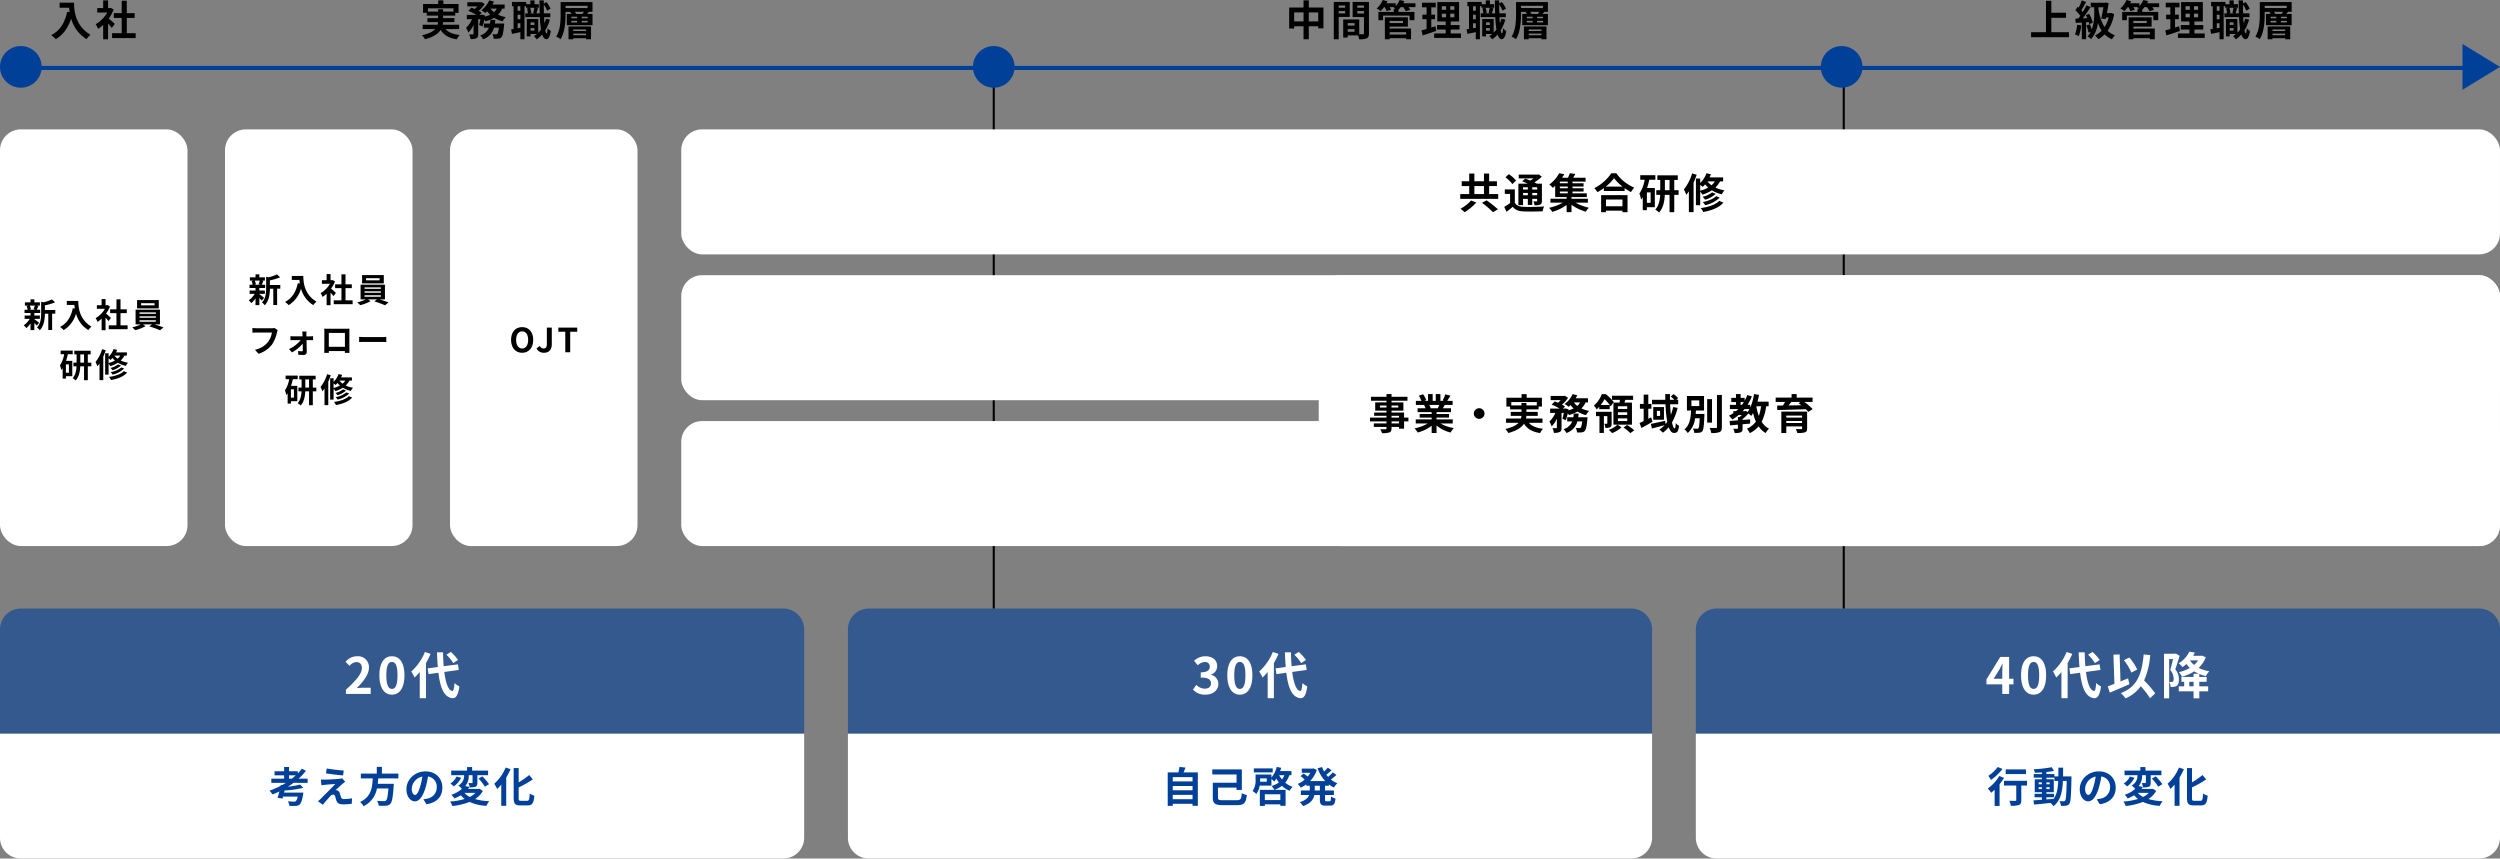 <svg xmlns="http://www.w3.org/2000/svg" width="1200" height="412.1" viewBox="0 0 1200 412.1">
  <rect x="0" y="0" width="1200" height="412.1" fill="#808080" stroke="none"/>
  <g id="グループ_838" data-name="グループ 838" transform="translate(-83 -2017.9)">
    <path id="長方形_632" data-name="長方形 632" d="M0,0H386a0,0,0,0,1,0,0V50a10,10,0,0,1-10,10H10A10,10,0,0,1,0,50V0A0,0,0,0,1,0,0Z" transform="translate(83 2370)" fill="#fff"/>
    <path id="長方形_633" data-name="長方形 633" d="M0,0H386a0,0,0,0,1,0,0V50a10,10,0,0,1-10,10H10A10,10,0,0,1,0,50V0A0,0,0,0,1,0,0Z" transform="translate(490 2370)" fill="#fff"/>
    <path id="パス_160" data-name="パス 160" d="M0,0H386V50a10,10,0,0,1-10,10H10A10,10,0,0,1,0,50Z" transform="translate(897 2370)" fill="#fff"/>
    <path id="パス_158" data-name="パス 158" d="M3432,2050v260" transform="translate(-2872)" fill="none" stroke="#000" stroke-width="1"/>
    <path id="パス_159" data-name="パス 159" d="M3432,2050v260" transform="translate(-2464)" fill="none" stroke="#000" stroke-width="1"/>
    <path id="長方形_619" data-name="長方形 619" d="M10,0H376a10,10,0,0,1,10,10V60a0,0,0,0,1,0,0H0a0,0,0,0,1,0,0V10A10,10,0,0,1,10,0Z" transform="translate(83 2310)" fill="#014099" opacity="0.6"/>
    <rect id="長方形_620" data-name="長方形 620" width="873" height="60" rx="10" transform="translate(410 2220)" fill="#fff"/>
    <rect id="長方形_621" data-name="長方形 621" width="873" height="60" rx="10" transform="translate(410 2150)" fill="#fff"/>
    <rect id="長方形_622" data-name="長方形 622" width="567" height="130" rx="10" transform="translate(716 2150)" fill="#fff"/>
    <rect id="長方形_623" data-name="長方形 623" width="873" height="59.999" rx="10" transform="translate(410 2080)" fill="#fff"/>
    <path id="長方形_624" data-name="長方形 624" d="M10,0H376a10,10,0,0,1,10,10V60a0,0,0,0,1,0,0H0a0,0,0,0,1,0,0V10A10,10,0,0,1,10,0Z" transform="translate(490 2310)" fill="#014099" opacity="0.6"/>
    <path id="長方形_625" data-name="長方形 625" d="M10,0H376a10,10,0,0,1,10,10V60a0,0,0,0,1,0,0H0a0,0,0,0,1,0,0V10A10,10,0,0,1,10,0Z" transform="translate(897 2310)" fill="#014099" opacity="0.6"/>
    <rect id="長方形_626" data-name="長方形 626" width="90" height="200" rx="10" transform="translate(299 2080)" fill="#fff"/>
    <rect id="長方形_627" data-name="長方形 627" width="90" height="200" rx="10" transform="translate(191 2080)" fill="#fff"/>
    <rect id="長方形_628" data-name="長方形 628" width="90" height="200" rx="10" transform="translate(83 2080)" fill="#fff"/>
    <g id="グループ_914" data-name="グループ 914">
      <path id="パス_189" data-name="パス 189" d="M-57.9-3.88A17.944,17.944,0,0,1-62.96.1,16.594,16.594,0,0,1-61,1.76,25,25,0,0,0-55.38-2.9Zm5.28,1.12a47.433,47.433,0,0,1,5.26,4.52L-45,.36a58.712,58.712,0,0,0-5.44-4.3ZM-56.3-10.8h4.6v3.84h-4.6Zm7.08,3.84V-10.8h3.74v-2.3h-3.74v-3.7H-51.7v3.7h-4.6v-3.7h-2.48v3.7h-3.6v2.3h3.6v3.84h-4.3v2.32h18.22V-6.96Zm18.58-3.26v1.08h-2.3v-1.08Zm4.48,1.08h-2.36v-1.08h2.36Zm-2.36,2.78V-7.48h2.36v1.12Zm-4.42,0V-7.48h2.3v1.12Zm0,1.72h2.3v2.92h2.12V-4.64h2.36v.92c0,.2-.06.28-.3.3-.2,0-.9,0-1.52-.02a6.5,6.5,0,0,1,.58,1.86,6.019,6.019,0,0,0,2.7-.34c.64-.32.82-.82.82-1.78v-8.24H-26.3c-.34-.2-.76-.4-1.2-.62a22.764,22.764,0,0,0,3.56-2.7l-1.42-1.14-.46.12H-35v1.8h7.12a18.479,18.479,0,0,1-1.6,1.06c-.82-.36-1.66-.68-2.36-.94l-1.54,1.28c.82.32,1.78.72,2.68,1.14h-4.48v10.3h2.24Zm-3.34-8.8a17.13,17.13,0,0,0-3.48-3.08L-41.4-15a16.235,16.235,0,0,1,3.34,3.26Zm-.6,4.26H-41.7V-7h2.54v4.36a27.529,27.529,0,0,1-2.8,1.82l1.1,2.38c1.12-.84,2.06-1.62,2.98-2.4C-36.68.7-35.1,1.28-32.7,1.38c2.44.1,6.68.06,9.14-.06A9.828,9.828,0,0,1-22.82-1c-2.74.22-7.48.28-9.86.18-2.04-.08-3.42-.64-4.2-1.98Zm21.62,1.02h3.78v.86h-3.78Zm3.78-3.96h-3.78v-.82h3.78Zm0,2.4h-3.78v-.84h3.78Zm9.66,6.9v-1.9H-9.68V-5.5h7.34V-7.3H-9.2v-.86h5.32V-9.72H-9.2v-.84h5.3v-1.56H-9.2v-.82h6.28v-1.84H-8.9c.36-.56.74-1.2,1.08-1.84l-2.68-.32a18.219,18.219,0,0,1-.88,2.16h-2.84a20.3,20.3,0,0,0,1.08-1.72l-2.46-.46a16.068,16.068,0,0,1-4.74,5.44,7.477,7.477,0,0,1,1.68,1.6c.4-.32.78-.64,1.14-.98v5.4h5.5v.78h-7.76v1.9h5.96A24.215,24.215,0,0,1-20.44-.36,12.874,12.874,0,0,1-18.92,1.6a22.4,22.4,0,0,0,6.9-3.3V1.72h2.34v-3.5A22.139,22.139,0,0,0-2.82,1.5,9.54,9.54,0,0,1-1.34-.4a23.573,23.573,0,0,1-6.4-2.42Zm16.6-1.52v3.26H6.88V-4.34ZM4.54,1.76H6.88V1.02h7.9v.74h2.44v-8.2H4.54ZM6.76-10.52a20.435,20.435,0,0,0,3.98-4.06,21.909,21.909,0,0,0,4.1,4.06Zm2.64-6.4A21.173,21.173,0,0,1,1.26-9.8a9.712,9.712,0,0,1,1.5,1.94,27.866,27.866,0,0,0,3.1-1.96v1.4h9.96V-9.8a23.99,23.99,0,0,0,3.06,1.9,11.625,11.625,0,0,1,1.54-2.14,20.092,20.092,0,0,1-8.56-6.88ZM28.3-2.76H26.5v-5h1.8Zm2.28-11.08V-16H23.32v2.16h2.12A16.783,16.783,0,0,1,22.9-7.16a13.3,13.3,0,0,1,.82,2.84c.28-.34.54-.7.8-1.08V.8H26.5V-.66h3.82v-9.2H26.58a33.353,33.353,0,0,0,1.08-3.98ZM35.14-8.8v-4.94h2.24V-8.8Zm6.6,0h-2.1v-4.94h1.7v-2.2h-9.8v2.2h1.38V-8.8h-1.9v2.24h1.86c-.12,2.44-.62,5.22-2.34,7.08a9.537,9.537,0,0,1,1.8,1.38C34.4-.28,34.98-3.62,35.1-6.56h2.28V1.76h2.26V-6.56h2.1Zm6.48-8.08a22.649,22.649,0,0,1-3.96,7.72A18.7,18.7,0,0,1,45.4-6.6a15.989,15.989,0,0,0,1.26-1.68v10h2.26V-12.44c.56-1.24,1.06-2.54,1.48-3.78Zm3.88,5.52a11.427,11.427,0,0,1,1.18.96,11.021,11.021,0,0,0,1.16-1.2,13.257,13.257,0,0,0,1.48,1.54A15.2,15.2,0,0,1,52.1-8.58Zm7.02-1.66a7.792,7.792,0,0,1-1.6,1.84,9.4,9.4,0,0,1-1.92-1.84Zm3.98,0v-1.92H56.6a14.076,14.076,0,0,0,.64-1.5l-2.14-.5a12.158,12.158,0,0,1-3,4.66V-14.4H50.04V-1.6H52.1V-8.12a8.733,8.733,0,0,1,1.04,1.44A17.245,17.245,0,0,0,57.7-8.74a15.1,15.1,0,0,0,4.76,1.9,9.586,9.586,0,0,1,1.28-1.9,15.513,15.513,0,0,1-4.36-1.34,10.844,10.844,0,0,0,2.22-2.94ZM59.76-5.94c-1.32,1.32-3.92,2.32-6.42,2.84A7.261,7.261,0,0,1,54.5-1.62a14.568,14.568,0,0,0,6.96-3.62ZM57.8-7.76A12,12,0,0,1,53.2-5.6a6.177,6.177,0,0,1,1.26,1.36,12.938,12.938,0,0,0,5.08-2.8Zm3.4,4.08C59.48-1.8,56.02-.72,52.34-.22a8.29,8.29,0,0,1,1.2,1.88c4.08-.74,7.62-2.08,9.7-4.52Z" transform="translate(847 2118)"/>
      <path id="パス_190" data-name="パス 190" d="M-28.3-10.416a11.96,11.96,0,0,1-.592,1.76l1.056.224h-3.136l.8-.224a6.309,6.309,0,0,0-.544-1.76Zm-.208,6.384h2.64v-1.6h-2.64V-6.864h2.784V-8.432h-1.616c.224-.48.48-1.12.768-1.808l-.928-.176h1.648v-1.552h-2.656v-1.456h-1.84v1.456H-33.04v1.552h1.792l-.976.224a7.412,7.412,0,0,1,.48,1.76h-1.472v1.568h2.864v1.232h-2.816v1.6h2.432a10.5,10.5,0,0,1-2.88,3.088A7.032,7.032,0,0,1-32.384.4a11.3,11.3,0,0,0,2.032-2.256V1.36h1.84V-2.048A14.974,14.974,0,0,1-27.344-.8l1.1-1.36c-.368-.288-1.7-1.344-2.272-1.744Zm10.048-4.256h-4.992v-2.24A25.928,25.928,0,0,0-18.544-12l-1.52-1.392a18.832,18.832,0,0,1-4.08,1.408l-1.1-.3v5.536c0,2.208-.192,4.928-2.032,6.88a4.385,4.385,0,0,1,1.36,1.3c2.112-2.192,2.448-5.568,2.464-7.952h1.632V1.3h1.84V-6.528h1.52Zm5.52-4.368v1.936H-9.3c.048.544.112,1.12.224,1.728l-.976-.176c-.88,4.208-2.784,7.3-6.112,8.976A15.2,15.2,0,0,1-14.416,1.36a13.845,13.845,0,0,0,5.9-7.9A13.519,13.519,0,0,0-2.624,1.344,10.244,10.244,0,0,1-1.088-.32c-5.888-3.472-6.32-9.312-6.32-12.336ZM8.24-4.512C7.9-4.832,6.672-5.936,5.9-6.56A15.53,15.53,0,0,0,7.792-9.984L6.72-10.672l-.336.08h-.72v-2.944H3.776v2.944H1.5v1.728H5.36A11.951,11.951,0,0,1,.9-4.4a7.626,7.626,0,0,1,.9,1.808A13.24,13.24,0,0,0,3.776-4.128v5.52H5.664V-4.64c.544.592,1.088,1.232,1.424,1.68ZM12.848-.928V-6.784h3.024v-1.84H12.848v-4.784H10.9v4.784H7.856v1.84H10.9V-.928H7.2V.928h9.056V-.928Zm16.336-9.6H22.72v-1.04h6.464Zm2.032-2.528H20.8v4H31.216Zm-9.248,9.68h7.84v.7h-7.84Zm0-1.888h7.84v.672h-7.84Zm0-1.9h7.84v.688h-7.84Zm9.808,5.776V-8.464H20.08v7.072h2.512A19.532,19.532,0,0,1,18.464.032a16.736,16.736,0,0,1,1.44,1.36,21.319,21.319,0,0,0,4.96-1.92l-1.232-.864H28l-1.344.96a42.587,42.587,0,0,1,5.136,1.856L33.472.08c-1.1-.448-2.784-1.024-4.288-1.472Zm-43.7,23.184h-1.44v-4h1.44Zm1.824-8.864V11.2H-15.9v1.728h1.7a13.426,13.426,0,0,1-2.032,5.344,10.642,10.642,0,0,1,.656,2.272c.224-.272.432-.56.64-.864v4.96h1.584V23.472H-10.3v-7.36H-13.3a26.682,26.682,0,0,0,.864-3.184Zm3.648,4.032V13.008h1.792V16.96Zm5.28,0h-1.68V13.008h1.36v-1.76h-7.84v1.76h1.1V16.96h-1.52v1.792h1.488c-.1,1.952-.5,4.176-1.872,5.664a7.63,7.63,0,0,1,1.44,1.1C-7.04,23.776-6.576,21.1-6.48,18.752h1.824v6.656h1.808V18.752h1.68ZM4.016,10.5A18.12,18.12,0,0,1,.848,16.672,14.959,14.959,0,0,1,1.76,18.72a12.791,12.791,0,0,0,1.008-1.344v8H4.576V14.048c.448-.992.848-2.032,1.184-3.024Zm3.1,4.416a9.142,9.142,0,0,1,.944.768,8.816,8.816,0,0,0,.928-.96,10.605,10.605,0,0,0,1.184,1.232A12.156,12.156,0,0,1,7.12,17.136Zm5.616-1.328a6.234,6.234,0,0,1-1.28,1.472A7.524,7.524,0,0,1,9.92,13.584Zm3.184,0V12.048h-5.2a11.261,11.261,0,0,0,.512-1.2l-1.712-.4a9.727,9.727,0,0,1-2.4,3.728v-1.7H5.472V22.72H7.12V17.5a6.986,6.986,0,0,1,.832,1.152A13.8,13.8,0,0,0,11.6,17.008a12.078,12.078,0,0,0,3.808,1.52,7.669,7.669,0,0,1,1.024-1.52,12.411,12.411,0,0,1-3.488-1.072,8.675,8.675,0,0,0,1.776-2.352Zm-2.672,5.664A10.983,10.983,0,0,1,8.112,21.52,5.809,5.809,0,0,1,9.04,22.7a11.655,11.655,0,0,0,5.568-2.9ZM11.68,17.792A9.6,9.6,0,0,1,8,19.52a4.942,4.942,0,0,1,1.008,1.088,10.351,10.351,0,0,0,4.064-2.24Zm2.72,3.264c-1.376,1.5-4.144,2.368-7.088,2.768a6.632,6.632,0,0,1,.96,1.5c3.264-.592,6.1-1.664,7.76-3.616Z" transform="translate(128 2175)"/>
      <path id="パス_192" data-name="パス 192" d="M-10.368.224c3.136,0,5.3-2.352,5.3-6.192s-2.16-6.1-5.3-6.1-5.3,2.24-5.3,6.1C-15.664-2.128-13.5.224-10.368.224Zm0-2.048c-1.76,0-2.88-1.616-2.88-4.144,0-2.544,1.12-4.064,2.88-4.064s2.88,1.52,2.88,4.064C-7.488-3.44-8.608-1.824-10.368-1.824ZM.192.224C2.736.224,3.856-1.6,3.856-3.824v-8.032H1.488v7.84C1.488-2.384.944-1.824-.1-1.824a2,2,0,0,1-1.76-1.232l-1.616,1.2A3.869,3.869,0,0,0,.192.224ZM10.336,0H12.7V-9.872h3.36v-1.984H7.008v1.984h3.328Z" transform="translate(344 2187)"/>
      <path id="パス_191" data-name="パス 191" d="M-28.3-10.416a11.96,11.96,0,0,1-.592,1.76l1.056.224h-3.136l.8-.224a6.309,6.309,0,0,0-.544-1.76Zm-.208,6.384h2.64v-1.6h-2.64V-6.864h2.784V-8.432h-1.616c.224-.48.48-1.12.768-1.808l-.928-.176h1.648v-1.552h-2.656v-1.456h-1.84v1.456H-33.04v1.552h1.792l-.976.224a7.412,7.412,0,0,1,.48,1.76h-1.472v1.568h2.864v1.232h-2.816v1.6h2.432a10.5,10.5,0,0,1-2.88,3.088A7.032,7.032,0,0,1-32.384.4a11.3,11.3,0,0,0,2.032-2.256V1.36h1.84V-2.048A14.974,14.974,0,0,1-27.344-.8l1.1-1.36c-.368-.288-1.7-1.344-2.272-1.744Zm10.048-4.256h-4.992v-2.24A25.928,25.928,0,0,0-18.544-12l-1.52-1.392a18.832,18.832,0,0,1-4.08,1.408l-1.1-.3v5.536c0,2.208-.192,4.928-2.032,6.88a4.385,4.385,0,0,1,1.36,1.3c2.112-2.192,2.448-5.568,2.464-7.952h1.632V1.3h1.84V-6.528h1.52Zm5.52-4.368v1.936H-9.3c.048.544.112,1.12.224,1.728l-.976-.176c-.88,4.208-2.784,7.3-6.112,8.976A15.2,15.2,0,0,1-14.416,1.36a13.845,13.845,0,0,0,5.9-7.9A13.519,13.519,0,0,0-2.624,1.344,10.244,10.244,0,0,1-1.088-.32c-5.888-3.472-6.32-9.312-6.32-12.336ZM8.24-4.512C7.9-4.832,6.672-5.936,5.9-6.56A15.53,15.53,0,0,0,7.792-9.984L6.72-10.672l-.336.08h-.72v-2.944H3.776v2.944H1.5v1.728H5.36A11.951,11.951,0,0,1,.9-4.4a7.626,7.626,0,0,1,.9,1.808A13.24,13.24,0,0,0,3.776-4.128v5.52H5.664V-4.64c.544.592,1.088,1.232,1.424,1.68ZM12.848-.928V-6.784h3.024v-1.84H12.848v-4.784H10.9v4.784H7.856v1.84H10.9V-.928H7.2V.928h9.056V-.928Zm16.336-9.6H22.72v-1.04h6.464Zm2.032-2.528H20.8v4H31.216Zm-9.248,9.68h7.84v.7h-7.84Zm0-1.888h7.84v.672h-7.84Zm0-1.9h7.84v.688h-7.84Zm9.808,5.776V-8.464H20.08v7.072h2.512A19.532,19.532,0,0,1,18.464.032a16.736,16.736,0,0,1,1.44,1.36,21.319,21.319,0,0,0,4.96-1.92l-1.232-.864H28l-1.344.96a42.587,42.587,0,0,1,5.136,1.856L33.472.08c-1.1-.448-2.784-1.024-4.288-1.472ZM-19.7,13.344l-1.568-1.008a5.363,5.363,0,0,1-1.264.128H-29.92c-.528,0-1.44-.08-1.92-.128v2.256c.416-.032,1.184-.064,1.9-.064h7.456a10.128,10.128,0,0,1-1.872,4.512,10.643,10.643,0,0,1-6.272,3.76l1.744,1.9a12.8,12.8,0,0,0,6.432-4.416,16.443,16.443,0,0,0,2.4-5.824A6.989,6.989,0,0,1-19.7,13.344Zm13.824.7H-7.936c.064.432.112.944.128,1.328.016.3.032.624.032.976h-4.352a14.2,14.2,0,0,1-1.456-.1v1.968c.464-.032,1.04-.064,1.5-.064h3.424a15.712,15.712,0,0,1-5.6,4.3l1.392,1.6A18.187,18.187,0,0,0-7.7,19.856c.016,1.216.032,2.384.032,3.168,0,.32-.112.5-.416.5a14.616,14.616,0,0,1-1.84-.144l.128,1.824c.72.048,1.712.08,2.48.08A1.4,1.4,0,0,0-5.76,23.872c-.016-1.632-.064-3.808-.112-5.712h1.92c.352,0,.848.016,1.232.032V16.256c-.288.032-.9.1-1.312.1H-5.92c0-.352-.016-.688-.016-.976A11.726,11.726,0,0,1-5.872,14.048Zm8.528-1.392c.032.448.032,1.1.032,1.552v7.824c0,.768-.048,2.16-.048,2.24H4.848c0-.048,0-.416-.016-.864h7.712c0,.464-.016.832-.016.864h2.208c0-.064-.032-1.6-.032-2.224v-7.84c0-.48,0-1.072.032-1.552-.576.032-1.184.032-1.584.032h-8.8C3.92,12.688,3.312,12.672,2.656,12.656ZM4.832,14.72H12.56v6.64H4.832Zm14.56,1.872V19.1c.592-.048,1.664-.08,2.576-.08H30.56c.672,0,1.488.064,1.872.08V16.592c-.416.032-1.12.1-1.872.1H21.968C21.136,16.688,19.968,16.64,19.392,16.592Zm-31.312,29.2h-1.44v-4h1.44Zm1.824-8.864V35.2H-15.9v1.728h1.7a13.426,13.426,0,0,1-2.032,5.344,10.642,10.642,0,0,1,.656,2.272c.224-.272.432-.56.64-.864v4.96h1.584V47.472H-10.3v-7.36H-13.3a26.683,26.683,0,0,0,.864-3.184Zm3.648,4.032V37.008h1.792V40.96Zm5.28,0h-1.68V37.008h1.36v-1.76h-7.84v1.76h1.1V40.96h-1.52v1.792h1.488c-.1,1.952-.5,4.176-1.872,5.664a7.63,7.63,0,0,1,1.44,1.1C-7.04,47.776-6.576,45.1-6.48,42.752h1.824v6.656h1.808V42.752h1.68ZM4.016,34.5A18.12,18.12,0,0,1,.848,40.672,14.959,14.959,0,0,1,1.76,42.72a12.792,12.792,0,0,0,1.008-1.344v8H4.576V38.048c.448-.992.848-2.032,1.184-3.024Zm3.1,4.416a9.142,9.142,0,0,1,.944.768,8.817,8.817,0,0,0,.928-.96,10.605,10.605,0,0,0,1.184,1.232A12.156,12.156,0,0,1,7.12,41.136Zm5.616-1.328a6.234,6.234,0,0,1-1.28,1.472A7.524,7.524,0,0,1,9.92,37.584Zm3.184,0V36.048h-5.2a11.261,11.261,0,0,0,.512-1.2l-1.712-.4a9.727,9.727,0,0,1-2.4,3.728v-1.7H5.472V46.72H7.12V41.5a6.987,6.987,0,0,1,.832,1.152A13.8,13.8,0,0,0,11.6,41.008a12.078,12.078,0,0,0,3.808,1.52,7.669,7.669,0,0,1,1.024-1.52,12.411,12.411,0,0,1-3.488-1.072,8.675,8.675,0,0,0,1.776-2.352Zm-2.672,5.664A10.983,10.983,0,0,1,8.112,45.52,5.809,5.809,0,0,1,9.04,46.7a11.655,11.655,0,0,0,5.568-2.9ZM11.68,41.792A9.6,9.6,0,0,1,8,43.52a4.942,4.942,0,0,1,1.008,1.088,10.351,10.351,0,0,0,4.064-2.24Zm2.72,3.264c-1.376,1.5-4.144,2.368-7.088,2.768a6.632,6.632,0,0,1,.96,1.5c3.264-.592,6.1-1.664,7.76-3.616Z" transform="translate(236 2163)"/>
      <path id="パス_193" data-name="パス 193" d="M-92.46-2.88h-3.6v-.94h3.6Zm-3.6-3.62h3.6v.86h-3.6Zm-5.56-3.98v-.96h3.14v.96Zm8.8-.96v.96h-3.24v-.96Zm4.86,5.8h-2.08V-8.1h-6.02v-.88h5.68v-3.96h-5.68v-.82h7.64v-1.88h-7.64v-1.3h-2.42v1.3h-7.46v1.88h7.46v.82h-5.42v3.96h5.42v.88h-5.92v1.6h5.92v.86h-7.92v1.82h7.92v.94h-6.08v1.72h6.08v.62c0,.36-.12.48-.5.5-.32,0-1.5,0-2.46-.04a7.332,7.332,0,0,1,.78,1.88,10.533,10.533,0,0,0,3.54-.34c.78-.34,1.06-.82,1.06-2v-.62h3.6v.82h2.42V-3.82h2.08Zm14.82-6.1c-.22.54-.46,1.12-.7,1.6h-3.74l.34-.06a10.744,10.744,0,0,0-.68-1.54Zm6.46,8.92V-4.78h-7.78v-.88h6V-7.38h-6v-.9h6.94v-1.86h-3.92c.3-.48.62-1.02.94-1.6h3.76v-1.94h-2.6c.46-.7,1-1.6,1.56-2.52l-2.5-.6a16.11,16.11,0,0,1-1.26,2.9l.72.22H-72.6v-3.26h-2.24v3.26h-1.48v-3.26h-2.22v3.26h-1.82l.98-.36a15.134,15.134,0,0,0-1.52-2.82l-2.04.7a17.928,17.928,0,0,1,1.24,2.48h-2.68v1.94h4.18l-.24.04a8.988,8.988,0,0,1,.68,1.56h-3.8v1.86h6.76v.9h-5.76v1.72h5.76v.88h-7.64v1.96h5.74A21.012,21.012,0,0,1-85.02-.48,11.093,11.093,0,0,1-83.5,1.5a18.972,18.972,0,0,0,6.7-3.24V1.74h2.34v-3.6a17.072,17.072,0,0,0,6.72,3.38,11.188,11.188,0,0,1,1.6-2.16,17.868,17.868,0,0,1-6.34-2.18ZM-54-10.16A2.578,2.578,0,0,0-56.56-7.6,2.578,2.578,0,0,0-54-5.04,2.578,2.578,0,0,0-51.44-7.6,2.578,2.578,0,0,0-54-10.16Zm15.42-1.36V-13.1h12.24v1.58h-4.98v-1.14H-33.7v1.14ZM-23.6-3.16V-5.22h-7.9a6.79,6.79,0,0,0,.16-1.26h5.46V-8.4h-5.44V-9.6h5.84v-1.32h1.6v-4.26H-31.2v-1.74h-2.44v1.74h-7.3v4.26h1.78V-9.6h5.46v1.2h-5.14v1.92h5.12a9.166,9.166,0,0,1-.2,1.26H-41.1v2.06h6.02c-1.1,1.18-3.02,2.22-6.38,2.98a9.706,9.706,0,0,1,1.48,1.92c4.08-1.1,6.3-2.68,7.48-4.46,1.58,2.48,3.96,3.9,7.76,4.5A9.253,9.253,0,0,1-23.34-.3c-3.16-.34-5.4-1.26-6.82-2.86ZM-6.44-5.8c.08-.58.14-1.18.2-1.78H-8.62a16.7,16.7,0,0,1-.2,1.78h-2.92v1.98h2.42A6.411,6.411,0,0,1-13.5-.1a6.727,6.727,0,0,1,1.38,1.84A7.99,7.99,0,0,0-6.86-3.82h2.32C-4.76-1.96-5.02-1.1-5.3-.84a.815.815,0,0,1-.64.22,16.938,16.938,0,0,1-1.72-.1,5.244,5.244,0,0,1,.64,2.2,15.282,15.282,0,0,0,2.24-.04A2.2,2.2,0,0,0-3.32.74c.58-.64.94-2.18,1.26-5.64.04-.28.08-.9.08-.9Zm.88-7.16a6.077,6.077,0,0,1-1.32,1.7,7.843,7.843,0,0,1-1.66-1.7Zm3.8,0v-1.98h-5.9a13.408,13.408,0,0,0,.74-1.4l-2.22-.6a11.923,11.923,0,0,1-3.82,4.76,17.464,17.464,0,0,1,1.94,1.34,11.908,11.908,0,0,0,.9-.86A11.308,11.308,0,0,0-8.7-10.04a12.117,12.117,0,0,1-2.44.92l.08-.46-1.44-.48-.32.1h-.96l.98-1.02a11.193,11.193,0,0,0-1.46-.88,14.929,14.929,0,0,0,2.92-3.3l-1.52-.96-.36.08h-6.46v2h4.8a12.489,12.489,0,0,1-1.26,1.26c-.54-.24-1.1-.46-1.58-.64l-1.5,1.52a29.013,29.013,0,0,1,3.86,1.94h-4.58v2.08h2.5a12.566,12.566,0,0,1-2.84,4.12,13.328,13.328,0,0,1,1.08,2.3,12.117,12.117,0,0,0,2.5-3.7V-.88c0,.24-.08.28-.32.3-.26,0-1.06,0-1.8-.02a7.923,7.923,0,0,1,.68,2.26,5.9,5.9,0,0,0,2.82-.42c.7-.36.86-1,.86-2.08V-7.88h1.06a26.069,26.069,0,0,1-.64,2.76l1.6.74a23.346,23.346,0,0,0,.98-3.34,7.569,7.569,0,0,1,.56.84A16.009,16.009,0,0,0-6.82-8.56,14.406,14.406,0,0,0-2.74-6.84a9.134,9.134,0,0,1,1.5-2.02,15.562,15.562,0,0,1-3.68-1.18,9.825,9.825,0,0,0,2-2.92ZM17.06-9.82H12.6v-1.26h4.46Zm0,2.9H12.6V-8.2h4.46Zm0,2.92H12.6V-5.28h4.46Zm-6.62-8.84V-2.26h8.9V-12.84h-3.6q.21-.63.42-1.32H19.9v-2H9.76v2h3.8c-.06.44-.12.88-.2,1.32ZM3.62-9.72H8.66V-11.7H4.34a19.8,19.8,0,0,0,1.84-2.82,19.151,19.151,0,0,1,2.94,3.48l1.46-2.1a21.394,21.394,0,0,0-3.82-3.78H4.86a14.222,14.222,0,0,1-3.8,5.54,6.971,6.971,0,0,1,1.32,1.8c.44-.4.86-.84,1.24-1.26Zm5.96,1.3H2.08v2.06H3.74V1.7H5.86V-6.36H7.52v3.42c0,.18-.04.24-.22.24a12.145,12.145,0,0,1-1.24,0,7.067,7.067,0,0,1,.54,2,4.441,4.441,0,0,0,2.28-.36c.58-.32.7-.92.7-1.82Zm2.8,6.18A12.192,12.192,0,0,1,8.2.24,13.187,13.187,0,0,1,9.8,1.8,15.194,15.194,0,0,0,14.32-.98Zm2.9,1.32A24.15,24.15,0,0,1,18.56,1.8L20.44.46a26.9,26.9,0,0,0-3.4-2.56ZM28.54-5.78l-1.36.68V-9.92h1.5V-12.2h-1.5v-4.48H24.96v4.48h-1.8v2.28h1.8v5.96c-.74.34-1.42.66-1.98.9l.9,2.4c1.64-.88,3.58-1.98,5.34-3.02Zm10.58-4.94A24.556,24.556,0,0,1,38.02-7c-.18-1.52-.3-3.22-.38-5.04h3.88V-14.2h-.88l.86-.8a12.654,12.654,0,0,0-2.2-1.94l-1.34,1.16A18.769,18.769,0,0,1,39.7-14.2H37.58c-.02-.92-.02-1.82,0-2.74H35.32c0,.92.02,1.82.04,2.74H28.98v2.16h6.46a57.81,57.81,0,0,0,.84,8.4c-.26.38-.54.74-.84,1.1l-.18-1.58c-2.52.56-5.14,1.16-6.88,1.48l.56,2.22c1.72-.44,3.96-1.04,6.08-1.6A13.13,13.13,0,0,1,32.46.1a10.463,10.463,0,0,1,1.7,1.5,13.985,13.985,0,0,0,2.8-2.64c.62,1.7,1.46,2.76,2.58,2.76,1.5,0,2.08-.76,2.42-3.42a5.356,5.356,0,0,1-1.6-1.32c-.06,1.78-.22,2.52-.5,2.52-.48,0-.94-1.08-1.28-2.86a25.6,25.6,0,0,0,2.66-6.96ZM32.84-6.44H31.3V-8.88h1.54ZM29.56-10.7v6.08H34.7V-10.7Zm18.32-3.22h3.76v2.74H47.88Zm2.04,6.5c.04-.54.08-1.1.12-1.64h3.9v-6.96H45.72v6.96h2c-.16,3.32-.56,6.92-3.18,9.08a6.249,6.249,0,0,1,1.58,1.74,11.346,11.346,0,0,0,3.52-7.1h2.22c-.14,3.16-.32,4.44-.62,4.78a.721.721,0,0,1-.66.26,16.114,16.114,0,0,1-1.96-.1,4.877,4.877,0,0,1,.6,2.06,14.758,14.758,0,0,0,2.42-.06,2.092,2.092,0,0,0,1.5-.74c.54-.68.76-2.6.96-7.42,0-.28.02-.86.02-.86Zm7.84-7.1H55.44V-3.26h2.32Zm2.38-2.02v15.4c0,.36-.16.48-.54.48-.42,0-1.7,0-3-.04a8.691,8.691,0,0,1,.82,2.46A10.623,10.623,0,0,0,61.4,1.3c.82-.38,1.1-1.04,1.1-2.44v-15.4ZM81.3-11.1a21.324,21.324,0,0,1-1.06,4.66,25.219,25.219,0,0,1-1.22-4.66ZM73.66-8.74H72.5c.3-.32.58-.66.86-1h2.38a10.006,10.006,0,0,1-.96,1.44l-.7-.56ZM71.5-13.12h1.56c-.28.46-.58.9-.9,1.34H71.5ZM84.94-11.1v-2.2H79.62c.28-1.06.5-2.16.7-3.28l-2.4-.36a24.131,24.131,0,0,1-1.84,6.52v-1.36H74.82a24.22,24.22,0,0,0,2.08-4.06l-2.2-.62a19.619,19.619,0,0,1-1.26,2.7v-1.36H71.5v-1.82H69.28v1.82H67.02v2h2.26v1.34H66.36v2.04h4.02c-.36.34-.72.68-1.1,1H68v.96a18,18,0,0,1-2.1,1.22,14.691,14.691,0,0,1,1.6,1.82A20.493,20.493,0,0,0,70.6-6.9h1.42c-.34.36-.7.7-1.04,1H70.2v1.56c-1.5.12-2.88.22-4,.3l.24,2.12c1.1-.1,2.38-.22,3.76-.34v1.7c0,.22-.08.28-.34.3-.24,0-1.12,0-1.88-.02a8.016,8.016,0,0,1,.68,2.02,7.361,7.361,0,0,0,2.88-.34c.72-.34.9-.88.9-1.9V-2.46c1.2-.1,2.42-.2,3.62-.32V-4.82c-1.2.1-2.42.22-3.62.3v-.4a21.339,21.339,0,0,0,2.8-2.74,11.931,11.931,0,0,1,1.32,1.22,15.03,15.03,0,0,0,.92-1.38,22.476,22.476,0,0,0,1.36,4.06,10.157,10.157,0,0,1-4.3,3.42A9.993,9.993,0,0,1,75.9,1.82a12.99,12.99,0,0,0,4.22-3.28A10.611,10.611,0,0,0,83.5,1.76,9.3,9.3,0,0,1,85.14-.32,9.156,9.156,0,0,1,81.6-3.66a23.024,23.024,0,0,0,2.16-7.44Zm8.48,8.04v-.96H101v.96ZM101-6.6v.96H93.42V-6.6Zm2.42-1.92H91.04V1.74h2.38V-1.42H101V-.5c0,.28-.1.38-.46.38-.3.02-1.58.02-2.54-.04a9.44,9.44,0,0,1,.7,1.9,12.486,12.486,0,0,0,3.62-.3c.82-.3,1.1-.8,1.1-1.92Zm-3.16-4.64-.96.58c.42.3.86.64,1.3,1-2.1.04-4.18.06-6.12.1.46-.54.94-1.12,1.38-1.68Zm5.78,0v-2.08H98.4v-1.7H95.96v1.7H88.32v2.08h4.54c-.32.56-.68,1.16-1.06,1.7l-2.78.04.06,2.14c3.5-.08,8.72-.22,13.7-.4a13.33,13.33,0,0,1,1.2,1.28l2.1-1.34a26.591,26.591,0,0,0-4-3.42Z" transform="translate(847 2224)"/>
      <path id="パス_197" data-name="パス 197" d="M-54.26-11.34v-1.6h3.24c-.6.56-1.24,1.08-1.9,1.6Zm8.92,2v-2h-4.34a29.461,29.461,0,0,0,3.52-3.74l-1.92-1.06a26.036,26.036,0,0,1-1.98,2.28v-1.02h-4.2v-2.06h-2.36v2.06h-4.6v1.94h4.6v1.6h-6.14v2h7c-.58.36-1.18.72-1.8,1.06l-.64-.08-.1.46a38.144,38.144,0,0,1-5.34,2.32,15.316,15.316,0,0,1,1.46,1.82c1.1-.44,2.2-.92,3.28-1.44-.28,1.14-.58,2.22-.86,3.06l2.38.34.24-.92h7.02a4.081,4.081,0,0,1-.9,2.2,1.477,1.477,0,0,1-.88.2c-.52,0-1.78-.04-2.94-.16a5,5,0,0,1,.76,2.2,24.568,24.568,0,0,0,3,0,2.614,2.614,0,0,0,1.92-.7c.68-.6,1.16-1.96,1.64-4.66a8.116,8.116,0,0,0,.12-1h-9.24l.24-1.02a51.1,51.1,0,0,0,8.96-1.28L-48.9-8.5a44.369,44.369,0,0,1-5.9,1.02c.92-.58,1.82-1.2,2.68-1.86Zm9.18-6.88-.38,2.32c2.38.4,6.12.84,8.22,1l.32-2.34C-30.08-15.38-33.92-15.8-36.16-16.22Zm8.86,6.36-1.46-1.66a6.41,6.41,0,0,1-1.14.22c-1.66.22-6.2.42-7.14.42a17.7,17.7,0,0,1-1.92-.06l.24,2.76c.42-.06,1.02-.16,1.72-.22,1.14-.1,3.54-.32,4.94-.36-1.82,1.92-5.92,6-6.94,7.04-.54.52-1.02.94-1.38,1.24l2.36,1.66c1.38-1.76,2.88-3.4,3.56-4.1a2.123,2.123,0,0,1,1.32-.8c.4,0,.84.26,1.06.96.14.5.38,1.44.58,2.04C-31,.58-29.98,1-28.08,1A29.208,29.208,0,0,0-24.16.7L-24-1.92a20.626,20.626,0,0,1-3.92.36,1.272,1.272,0,0,1-1.4-.94c-.18-.52-.4-1.28-.58-1.82a1.9,1.9,0,0,0-1.2-1.36,2.2,2.2,0,0,0-.76-.14c.48-.52,2.34-2.24,3.26-3.02C-28.24-9.14-27.82-9.5-27.3-9.86Zm25.52-1.62v-2.28h-7.9v-3.26h-2.46v3.26H-19.8v2.28h5.72c-.22,4.28-.68,8.84-6.08,11.34a7.6,7.6,0,0,1,1.68,2.02,11.74,11.74,0,0,0,6.42-8.52h5.5C-6.84-3-7.2-1.26-7.72-.82a1.284,1.284,0,0,1-.96.26c-.58,0-1.98,0-3.36-.14a5.535,5.535,0,0,1,.84,2.34,27.394,27.394,0,0,0,3.42,0A2.953,2.953,0,0,0-5.62.72c.8-.88,1.22-3.12,1.58-8.56a9.731,9.731,0,0,0,.08-1.04h-7.72c.1-.86.16-1.74.22-2.6ZM19.34-7.04c0-4.36-3.12-7.8-8.08-7.8-5.18,0-9.18,3.94-9.18,8.56C2.08-2.9,3.92-.46,6.14-.46c2.18,0,3.9-2.48,5.1-6.52a40.447,40.447,0,0,0,1.2-5.42,4.944,4.944,0,0,1,4.2,5.28,5.427,5.427,0,0,1-4.56,5.36,15.383,15.383,0,0,1-1.86.32L11.72.94C16.76.16,19.34-2.82,19.34-7.04Zm-14.7.5a6.3,6.3,0,0,1,5.08-5.8A30.02,30.02,0,0,1,8.66-7.5c-.82,2.7-1.6,3.96-2.44,3.96C5.44-3.54,4.64-4.52,4.64-6.54ZM35.22-4.52A9.878,9.878,0,0,1,32.5-2.56a8.532,8.532,0,0,1-2.56-1.96Zm2-1.96-.42.08H31.7c.26-.32.5-.64.74-.96l-2.1-.42A7.657,7.657,0,0,0,32-13.02h1.82v3.54c0,.2-.06.26-.3.26-.22,0-1,0-1.7-.02a7.867,7.867,0,0,1,.66,2.08A7.092,7.092,0,0,0,35.3-7.5c.68-.34.84-.92.84-1.92v-3.6h5.14V-15.2H33.62v-1.72H31.18v1.72h-7.6v2.18h6.2A5.333,5.333,0,0,1,27-8.04a8.624,8.624,0,0,1,1.7,1.6A13.948,13.948,0,0,1,23.6-3.6a6.375,6.375,0,0,1,1.5,1.76,19.22,19.22,0,0,0,3.08-1.54A12.034,12.034,0,0,0,30.04-1.6,31.414,31.414,0,0,1,23.02-.36a7.833,7.833,0,0,1,1.12,2.14A30.7,30.7,0,0,0,32.38-.18a23.093,23.093,0,0,0,8.1,1.9A10.4,10.4,0,0,1,41.86-.52a28.469,28.469,0,0,1-6.84-1.04,11.025,11.025,0,0,0,3.74-3.88ZM26.14-12.36A8.4,8.4,0,0,1,23.2-9a14.3,14.3,0,0,1,1.64,1.38,12.417,12.417,0,0,0,3.52-4.14Zm10.56.98a21.422,21.422,0,0,1,3.04,3.9L41.72-8.7a23.475,23.475,0,0,0-3.18-3.74Zm13-5.3A20.668,20.668,0,0,1,44.24-8.9a17.449,17.449,0,0,1,1.38,2.52A22.659,22.659,0,0,0,47.6-8.5V1.7h2.38V-11.86a32.213,32.213,0,0,0,2.08-4.04ZM57.06-.72c-.96,0-1.1-.2-1.1-1.38V-7.14A48.448,48.448,0,0,0,62.76-11L61-13.08a34.017,34.017,0,0,1-5.04,3.5v-6.84h-2.4v14.3c0,2.82.72,3.62,3.24,3.62h3.42c2.36,0,2.98-1.26,3.26-4.7a6.866,6.866,0,0,1-2.2-1.02C61.12-1.4,60.96-.72,60-.72Z" transform="translate(276 2403)" fill="#014099"/>
      <path id="パス_198" data-name="パス 198" d="M-37.08-1.48V-3.56h9.5v2.08Zm9.5-6.34v2.06h-9.5V-7.82Zm0-4.26v2.06h-9.5v-2.06Zm-4.32-2.28c.32-.72.64-1.5.94-2.3l-2.88-.32a22.635,22.635,0,0,1-.54,2.62H-39.5V1.72h2.42v-1h9.5V1.7h2.54V-14.36ZM-12.88-1c-2.14,0-2.5-.18-2.5-1.24V-7.06h8.92v1.14h2.54V-15.8H-18.1v2.44H-6.46V-9.4h-11.4v7.2c0,2.86,1.22,3.58,4.96,3.58h6.48c3.58,0,4.46-1.04,4.9-4.86a9.084,9.084,0,0,1-2.42-.9C-4.2-1.5-4.48-1-6.48-1ZM10.9-16.28H1.84v1.94H10.9ZM14.56-3.86v2.78H7.12V-3.86ZM4.72,1.74h2.4V.98h7.44v.7h2.52V-5.96H4.72ZM16.5-13a8.4,8.4,0,0,1-1.14,2.04A10.66,10.66,0,0,1,14-13ZM8.06-9.86H4.84c.02-.34.02-.68.02-1v-.62h3.2ZM19.9-13v-1.98H14.46c.2-.52.36-1.04.52-1.56L12.84-17a12.571,12.571,0,0,1-2.56,5.14v-1.48H2.68v2.44A8.715,8.715,0,0,1,1.22-5.4,8.091,8.091,0,0,1,3-4,8.441,8.441,0,0,0,4.64-8h5.64v-3.2a13.284,13.284,0,0,1,1.3,1.22,9.718,9.718,0,0,0,1.08-1.38,14.787,14.787,0,0,0,1.2,1.86,11.249,11.249,0,0,1-3.52,1.66,9.832,9.832,0,0,1,1.38,1.88,13.473,13.473,0,0,0,3.6-1.94,12.164,12.164,0,0,0,3.66,2.38A8.535,8.535,0,0,1,20.46-7.4a11.709,11.709,0,0,1-3.56-2A11.37,11.37,0,0,0,18.88-13ZM33.54-5.68H31.08V-7.94h2.46Zm4.3-2.26v-.64a13.937,13.937,0,0,0,2.46,1.5,8.551,8.551,0,0,1,1.64-2.04,12.215,12.215,0,0,1-3.12-1.84,26.739,26.739,0,0,0,2.66-2.16l-1.74-1.24a16.791,16.791,0,0,1-2.26,2.16c-.3-.34-.6-.68-.88-1.04.82-.6,1.74-1.38,2.56-2.12l-1.8-1.28a18.886,18.886,0,0,1-1.78,1.86,13.892,13.892,0,0,1-1-2.14l-2.14.6a18.3,18.3,0,0,0,3.64,6.12H28.84a13.911,13.911,0,0,0,3.24-5.32l-1.58-.74-.42.08H24.86v2.04h4.08a11.188,11.188,0,0,1-1.26,1.8c-.56-.48-1.32-1.06-1.92-1.48l-1.5,1.24a21.346,21.346,0,0,1,1.98,1.7,12.374,12.374,0,0,1-3.32,2.06,10.342,10.342,0,0,1,1.44,1.8A16.347,16.347,0,0,0,27.02-8.6v.66H28.7v2.26H24.42V-3.5h3.96c-.5,1.34-1.7,2.58-4.46,3.42a9.065,9.065,0,0,1,1.52,1.9C29.14.58,30.46-1.4,30.9-3.5h2.64v2.18c0,2.22.54,2.92,2.7,2.92h2.18c1.76,0,2.38-.8,2.62-3.44a5.922,5.922,0,0,1-2.14-.94C38.82-.9,38.72-.5,38.2-.5H36.66c-.56,0-.64-.12-.64-.84V-3.5h4.26V-5.68H36.02V-7.94Z" transform="translate(683 2403)" fill="#014099"/>
      <path id="パス_199" data-name="パス 199" d="M-34.54-15.8h-9.72v2.26h9.72ZM-48.1-16.94a17.792,17.792,0,0,1-4.52,4.26,13.828,13.828,0,0,1,1.32,1.94A26.85,26.85,0,0,0-45.8-16Zm.76,4.32a19.487,19.487,0,0,1-5.5,5.98,23.434,23.434,0,0,1,1.62,2.06c.54-.44,1.08-.94,1.64-1.48V1.76h2.38V-8.68a26.527,26.527,0,0,0,2.14-3.06Zm13.3,2.32H-45.1v2.26h5.9v6.96c0,.3-.14.38-.5.38-.36.02-1.68.02-2.82-.04a10.113,10.113,0,0,1,.72,2.42,11.041,11.041,0,0,0,3.9-.4c.88-.36,1.12-1.02,1.12-2.3V-8.04h2.74Zm9.32,7.9h3.62V-4.08h-3.62v-.78h3.54v-6.18h-3.54v-.78h3.84v1.56h1.82c-.14,3.58-.62,6.44-2.18,8.6-1.16.1-2.34.2-3.48.28Zm-3.72-3.94v-.9h1.56v.9Zm5.28-.9v.9h-1.56v-.9Zm-1.56-1.42v-.88h1.56v.88Zm-3.72-.88h1.56v.88h-1.56Zm11.7-2.9c.04-1.32.04-2.72.04-4.18h-2.28c0,1.48,0,2.86-.02,4.18h-1.88v-1.1h-3.84v-.98c1.3-.14,2.54-.32,3.6-.54l-1.04-1.78a61.966,61.966,0,0,1-8.62.98,7.408,7.408,0,0,1,.52,1.68c1.08-.02,2.22-.08,3.38-.16v.8h-3.94v1.72h3.94v.78h-3.44v6.18h3.44v.78H-30.4V-2.4h3.52v1.2c-1.54.1-2.94.2-4.06.28l.28,2C-28.5.9-25.62.6-22.74.3a7.792,7.792,0,0,1,1.4,1.58c3.36-2.66,4.28-6.78,4.54-12.14H-15c-.12,6.46-.32,8.9-.74,9.44a.727.727,0,0,1-.68.34c-.38,0-1.14-.02-2.02-.1a5.568,5.568,0,0,1,.7,2.28,13.416,13.416,0,0,0,2.48-.08,2.232,2.232,0,0,0,1.58-1c.64-.92.8-3.82.98-12,0-.28.02-1.06.02-1.06ZM8.54-7.04c0-4.36-3.12-7.8-8.08-7.8-5.18,0-9.18,3.94-9.18,8.56,0,3.38,1.84,5.82,4.06,5.82,2.18,0,3.9-2.48,5.1-6.52a40.447,40.447,0,0,0,1.2-5.42,4.944,4.944,0,0,1,4.2,5.28A5.427,5.427,0,0,1,1.28-1.76a15.383,15.383,0,0,1-1.86.32L.92.94C5.96.16,8.54-2.82,8.54-7.04Zm-14.7.5a6.3,6.3,0,0,1,5.08-5.8A30.02,30.02,0,0,1-2.14-7.5c-.82,2.7-1.6,3.96-2.44,3.96C-5.36-3.54-6.16-4.52-6.16-6.54ZM24.42-4.52A9.878,9.878,0,0,1,21.7-2.56a8.532,8.532,0,0,1-2.56-1.96Zm2-1.96L26-6.4H20.9c.26-.32.5-.64.74-.96l-2.1-.42a7.657,7.657,0,0,0,1.66-5.24h1.82v3.54c0,.2-.06.26-.3.26-.22,0-1,0-1.7-.02a7.867,7.867,0,0,1,.66,2.08A7.092,7.092,0,0,0,24.5-7.5c.68-.34.84-.92.84-1.92v-3.6h5.14V-15.2H22.82v-1.72H20.38v1.72h-7.6v2.18h6.2A5.333,5.333,0,0,1,16.2-8.04a8.624,8.624,0,0,1,1.7,1.6A13.948,13.948,0,0,1,12.8-3.6a6.375,6.375,0,0,1,1.5,1.76,19.22,19.22,0,0,0,3.08-1.54A12.034,12.034,0,0,0,19.24-1.6,31.414,31.414,0,0,1,12.22-.36a7.833,7.833,0,0,1,1.12,2.14A30.7,30.7,0,0,0,21.58-.18a23.093,23.093,0,0,0,8.1,1.9A10.4,10.4,0,0,1,31.06-.52a28.469,28.469,0,0,1-6.84-1.04,11.025,11.025,0,0,0,3.74-3.88ZM15.34-12.36A8.4,8.4,0,0,1,12.4-9a14.3,14.3,0,0,1,1.64,1.38,12.417,12.417,0,0,0,3.52-4.14Zm10.56.98a21.421,21.421,0,0,1,3.04,3.9L30.92-8.7a23.475,23.475,0,0,0-3.18-3.74Zm13-5.3A20.668,20.668,0,0,1,33.44-8.9a17.449,17.449,0,0,1,1.38,2.52A22.659,22.659,0,0,0,36.8-8.5V1.7h2.38V-11.86a32.213,32.213,0,0,0,2.08-4.04ZM46.26-.72c-.96,0-1.1-.2-1.1-1.38V-7.14A48.448,48.448,0,0,0,51.96-11L50.2-13.08a34.017,34.017,0,0,1-5.04,3.5v-6.84h-2.4v14.3C42.76.7,43.48,1.5,46,1.5h3.42c2.36,0,2.98-1.26,3.26-4.7a6.866,6.866,0,0,1-2.2-1.02c-.16,2.82-.32,3.5-1.28,3.5Z" transform="translate(1090 2403)" fill="#014099"/>
      <path id="パス_187" data-name="パス 187" d="M-52.78-6.84v-4.3h4.52v4.3Zm-7.02,0v-4.3h4.5v4.3Zm7.02-6.64v-3.46H-55.3v3.46h-6.9V-3.4h2.4V-4.5h4.5V1.74h2.52V-4.5h4.52v1h2.5v-9.98Zm17.44-.98v1.06h-3.08v-1.06Zm-3.08,3.8V-11.8h3.08v1.14Zm5.3,1.7v-7.22h-7.66V1.74h2.36V-8.96Zm3.64-1.66V-11.8h3.18v1.18Zm3.18-3.84v1.06h-3.18v-1.06Zm-7.8,12.6V-3.1h3.3v1.24Zm3.3-2.94h-3.3V-6h3.3Zm6.9-11.38h-7.84v7.26h5.44V-1.1c0,.32-.12.44-.48.44-.26.02-1,.02-1.78,0V-7.74l-6.72-.02v.02h-.98V.9h2.16V-.12h4.96a8.806,8.806,0,0,1,.52,1.86,8.641,8.641,0,0,0,3.66-.46C-24.16.9-23.9.2-23.9-1.08ZM-6.06-1.66V-.54h-7.92V-1.66Zm-1.52-5.4v1.04h-6.4V-7.06Zm-6.4,2.74h8.76V-8.78H-16.26V1.76h2.28V1.22h7.92v.54H-3.7V-3.4H-13.98ZM-1.6-15.54H-7.4q.27-.51.48-1.02l-2.26-.54a9.221,9.221,0,0,1-1.9,2.9v-1.34h-4.44c.16-.32.32-.64.46-.96l-2.22-.6a10.737,10.737,0,0,1-2.94,4.06,12.512,12.512,0,0,1,1.94,1.28,14.772,14.772,0,0,0,1.6-1.92h.32a10.208,10.208,0,0,1,.92,1.92l2.14-.6a10.084,10.084,0,0,0-.66-1.32h2.34c-.16.14-.34.28-.5.4.26.12.64.3,1,.5H-12v1.4h-7.36v3.96h2.24V-9.6H-4.38v2.18h2.32v-3.96H-9.72v-1.08a13.429,13.429,0,0,0,1.1-1.22h1.16a11.79,11.79,0,0,1,1.2,1.96l2.2-.62a10.062,10.062,0,0,0-.84-1.34h3.3ZM7.98-4.5c-.64.22-1.3.42-1.96.62v-4h1.8v-2.18H6.02v-3.52H8.16V-15.8H1.56v2.22h2.2v3.52H1.74v2.18H3.76v4.7c-.92.26-1.74.48-2.44.66L1.86-.1C3.78-.72,6.18-1.48,8.38-2.26Zm3.08-6.04h2.06v1.72H11.06Zm0-3.54h2.06v1.68H11.06ZM17.1-12.4H15.12v-1.68H17.1Zm0,3.58H15.12v-1.72H17.1ZM15.34-1.04v-1.9h4.24V-5.08H15.34V-6.8h4.02v-9.3H8.92v9.3h4v1.72H8.78v2.14h4.14v1.9H7.4V1.12H20.26V-1.04ZM32.28-2.4V-3.6h1.84v1.2Zm1.84-3.94v1.2H32.28v-1.2Zm-.06-7.02a20.364,20.364,0,0,1-.52,2.44l1.02.22H31.7l.9-.22a8.913,8.913,0,0,0-.52-2.44Zm-6.68,1.42H26.06V-14.1h1.32ZM26.06-3.52V-5.94h1.32v2.18Zm1.32-4.34H26.06v-2.16h1.32Zm12.28-.26a18.878,18.878,0,0,1-.72,2.2q-.12-1.35-.18-2.94h3V-10.7H38.68c-.04-1.34-.06-2.74-.06-4.22A13.717,13.717,0,0,1,40.2-12l1.64-.92A12.583,12.583,0,0,0,39.9-16.1l-1.28.68v-1.5H36.54c.02,2.22.06,4.32.12,6.22h-1.6c.22-.64.5-1.54.8-2.4l-1.36-.26h1.72V-15.1H34.18v-1.8H32.16v1.8H30.2v-1.08H23.34v2.08h.78V-3.2c-.42.08-.82.14-1.18.18l.4,2.18c1.2-.24,2.62-.54,4.04-.84V1.74h1.98V-14.1h.76v.74H31.7l-1.16.28a10.742,10.742,0,0,1,.44,2.38H29.72v1.84h7.02a52.944,52.944,0,0,0,.54,5.92A10.922,10.922,0,0,1,35.96-1.4V-7.98h-5.5V.38h1.82V-.78h3a12.042,12.042,0,0,1-1.42,1,10.688,10.688,0,0,1,1.36,1.56A13.817,13.817,0,0,0,37.84-.56C38.32.9,38.98,1.7,39.88,1.72c.68,0,1.62-.7,2.12-3.94a6.957,6.957,0,0,1-1.54-1.32c-.08,1.58-.24,2.5-.48,2.5-.24-.02-.46-.56-.64-1.52A19.66,19.66,0,0,0,41.56-7.7ZM58.9-2.96v.74H52.78v-.74ZM52.78-.2V-.98H58.9V-.2Zm-2.3,1.94h2.3V1.22H58.9v.52h2.4V-4.4H50.48ZM54.1-10.4a3.465,3.465,0,0,0-.6-1.02h4.38c-.22.34-.5.7-.74,1.02Zm5.58,2.08H56.82v-.76h2.86Zm0,2.02H56.82v-.78h2.86Zm-7.8-.78h2.76v.78H51.88Zm0-2h2.76v.76H51.88ZM49.06-14.3H59.62v1.08H49.06ZM62-16.1H46.7v5.86c0,3.2-.16,7.66-2.14,10.7a10.875,10.875,0,0,1,2.1,1.22c2.1-3.26,2.4-8.44,2.4-11.92v-1.18h2.58l-.36.12a4.874,4.874,0,0,1,.64.9H49.68V-5H62v-5.4H59.36c.28-.28.58-.62.88-.96L60-11.42h2Z" transform="translate(764 2035)"/>
      <path id="パス_186" data-name="パス 186" d="M-38.58-11.52V-13.1h12.24v1.58h-4.98v-1.14H-33.7v1.14ZM-23.6-3.16V-5.22h-7.9a6.79,6.79,0,0,0,.16-1.26h5.46V-8.4h-5.44V-9.6h5.84v-1.32h1.6v-4.26H-31.2v-1.74h-2.44v1.74h-7.3v4.26h1.78V-9.6h5.46v1.2h-5.14v1.92h5.12a9.166,9.166,0,0,1-.2,1.26H-41.1v2.06h6.02c-1.1,1.18-3.02,2.22-6.38,2.98a9.706,9.706,0,0,1,1.48,1.92c4.08-1.1,6.3-2.68,7.48-4.46,1.58,2.48,3.96,3.9,7.76,4.5A9.253,9.253,0,0,1-23.34-.3c-3.16-.34-5.4-1.26-6.82-2.86ZM-6.44-5.8c.08-.58.14-1.18.2-1.78H-8.62a16.7,16.7,0,0,1-.2,1.78h-2.92v1.98h2.42A6.411,6.411,0,0,1-13.5-.1a6.727,6.727,0,0,1,1.38,1.84A7.99,7.99,0,0,0-6.86-3.82h2.32C-4.76-1.96-5.02-1.1-5.3-.84a.815.815,0,0,1-.64.22,16.938,16.938,0,0,1-1.72-.1,5.244,5.244,0,0,1,.64,2.2,15.282,15.282,0,0,0,2.24-.04A2.2,2.2,0,0,0-3.32.74c.58-.64.94-2.18,1.26-5.64.04-.28.08-.9.08-.9Zm.88-7.16a6.077,6.077,0,0,1-1.32,1.7,7.843,7.843,0,0,1-1.66-1.7Zm3.8,0v-1.98h-5.9a13.408,13.408,0,0,0,.74-1.4l-2.22-.6a11.923,11.923,0,0,1-3.82,4.76,17.464,17.464,0,0,1,1.94,1.34,11.908,11.908,0,0,0,.9-.86A11.308,11.308,0,0,0-8.7-10.04a12.117,12.117,0,0,1-2.44.92l.08-.46-1.44-.48-.32.1h-.96l.98-1.02a11.193,11.193,0,0,0-1.46-.88,14.929,14.929,0,0,0,2.92-3.3l-1.52-.96-.36.08h-6.46v2h4.8a12.489,12.489,0,0,1-1.26,1.26c-.54-.24-1.1-.46-1.58-.64l-1.5,1.52a29.013,29.013,0,0,1,3.86,1.94h-4.58v2.08h2.5a12.566,12.566,0,0,1-2.84,4.12,13.328,13.328,0,0,1,1.08,2.3,12.117,12.117,0,0,0,2.5-3.7V-.88c0,.24-.08.28-.32.3-.26,0-1.06,0-1.8-.02a7.923,7.923,0,0,1,.68,2.26,5.9,5.9,0,0,0,2.82-.42c.7-.36.86-1,.86-2.08V-7.88h1.06a26.069,26.069,0,0,1-.64,2.76l1.6.74a23.346,23.346,0,0,0,.98-3.34,7.569,7.569,0,0,1,.56.84A16.009,16.009,0,0,0-6.82-8.56,14.406,14.406,0,0,0-2.74-6.84a9.134,9.134,0,0,1,1.5-2.02,15.562,15.562,0,0,1-3.68-1.18,9.825,9.825,0,0,0,2-2.92ZM10.68-2.4V-3.6h1.84v1.2Zm1.84-3.94v1.2H10.68v-1.2Zm-.06-7.02a20.365,20.365,0,0,1-.52,2.44l1.02.22H10.1l.9-.22a8.913,8.913,0,0,0-.52-2.44ZM5.78-11.94H4.46V-14.1H5.78ZM4.46-3.52V-5.94H5.78v2.18ZM5.78-7.86H4.46v-2.16H5.78Zm12.28-.26a18.878,18.878,0,0,1-.72,2.2q-.12-1.35-.18-2.94h3V-10.7H17.08c-.04-1.34-.06-2.74-.06-4.22A13.717,13.717,0,0,1,18.6-12l1.64-.92A12.583,12.583,0,0,0,18.3-16.1l-1.28.68v-1.5H14.94c.02,2.22.06,4.32.12,6.22h-1.6c.22-.64.5-1.54.8-2.4l-1.36-.26h1.72V-15.1H12.58v-1.8H10.56v1.8H8.6v-1.08H1.74v2.08h.78V-3.2c-.42.08-.82.14-1.18.18l.4,2.18c1.2-.24,2.62-.54,4.04-.84V1.74H7.76V-14.1h.76v.74H10.1l-1.16.28a10.742,10.742,0,0,1,.44,2.38H8.12v1.84h7.02a52.944,52.944,0,0,0,.54,5.92A10.922,10.922,0,0,1,14.36-1.4V-7.98H8.86V.38h1.82V-.78h3a12.042,12.042,0,0,1-1.42,1,10.689,10.689,0,0,1,1.36,1.56A13.817,13.817,0,0,0,16.24-.56C16.72.9,17.38,1.7,18.28,1.72c.68,0,1.62-.7,2.12-3.94a6.957,6.957,0,0,1-1.54-1.32c-.08,1.58-.24,2.5-.48,2.5-.24-.02-.46-.56-.64-1.52A19.66,19.66,0,0,0,19.96-7.7ZM37.3-2.96v.74H31.18v-.74ZM31.18-.2V-.98H37.3V-.2Zm-2.3,1.94h2.3V1.22H37.3v.52h2.4V-4.4H28.88ZM32.5-10.4a3.465,3.465,0,0,0-.6-1.02h4.38c-.22.34-.5.7-.74,1.02Zm5.58,2.08H35.22v-.76h2.86Zm0,2.02H35.22v-.78h2.86Zm-7.8-.78h2.76v.78H30.28Zm0-2h2.76v.76H30.28ZM27.46-14.3H38.02v1.08H27.46ZM40.4-16.1H25.1v5.86c0,3.2-.16,7.66-2.14,10.7a10.875,10.875,0,0,1,2.1,1.22c2.1-3.26,2.4-8.44,2.4-11.92v-1.18h2.58l-.36.12a4.874,4.874,0,0,1,.64.9H28.08V-5H40.4v-5.4H37.76c.28-.28.58-.62.88-.96l-.24-.06h2Z" transform="translate(327 2035)"/>
      <path id="パス_185" data-name="パス 185" d="M4.62-15.82v2.42H9.18c.06.68.14,1.4.28,2.16l-1.22-.22C7.14-6.2,4.76-2.34.6-.24A19,19,0,0,1,2.78,1.7C6.26-.38,8.66-3.7,10.16-8.18a16.9,16.9,0,0,0,7.36,9.86A12.8,12.8,0,0,1,19.44-.4c-7.36-4.34-7.9-11.64-7.9-15.42ZM31.1-5.64c-.42-.4-1.96-1.78-2.92-2.56a19.412,19.412,0,0,0,2.36-4.28l-1.34-.86-.42.1h-.9v-3.68H25.52v3.68H22.68v2.16H27.5A14.939,14.939,0,0,1,21.92-5.5a9.533,9.533,0,0,1,1.12,2.26,16.55,16.55,0,0,0,2.48-1.92v6.9h2.36V-5.8c.68.74,1.36,1.54,1.78,2.1Zm5.76,4.48V-8.48h3.78v-2.3H36.86v-5.98H34.42v5.98h-3.8v2.3h3.8v7.32H29.8V1.16H41.12V-1.16Z" transform="translate(107 2035)"/>
      <path id="パス_188" data-name="パス 188" d="M-53.36-1.64V-8.56h7.06v-2.42h-7.06V-16.7h-2.56V-1.64h-7.16V.76H-44.9v-2.4Zm12.38-3.6A14.541,14.541,0,0,1-42.04-.6a11.756,11.756,0,0,1,1.82.86,18.491,18.491,0,0,0,1.2-5.16Zm5.56-1.28a9.838,9.838,0,0,1,.26,1.04l1.7-.76a16.352,16.352,0,0,0-1.78-4.24l-1.56.66a13.335,13.335,0,0,1,.68,1.42l-2.16.1c1.26-1.62,2.64-3.64,3.74-5.38l-1.94-.9a36.269,36.269,0,0,1-1.78,3.24c-.2-.24-.42-.52-.68-.8.72-1.12,1.52-2.66,2.24-4.02l-2.06-.76a25.354,25.354,0,0,1-1.46,3.48c-.16-.14-.32-.28-.46-.4l-1.14,1.62A19.626,19.626,0,0,1-39.46-9.5c-.32.46-.62.88-.92,1.28l-1.46.06.2,2.06c.86-.06,1.86-.12,2.9-.18V1.76h2.06V-6.42Zm4.7-7.08h2.36c-.28,1.68-.66,3.76-1.04,5.44l2.12.24.16-.78h1.3a14.981,14.981,0,0,1-2,4.58,21.2,21.2,0,0,1-2.9-8.68Zm6.08,2.7-.4.08h-1.64c.32-1.66.62-3.38.82-4.84l-1.58-.22-.36.1h-6.64v2.18h1.66v2.98a21.134,21.134,0,0,1-1.18,7.66,20.368,20.368,0,0,0-.92-2.48l-1.68.54a21.828,21.828,0,0,1,1.08,3.46l1-.36A10.064,10.064,0,0,1-36,.4a8.612,8.612,0,0,1,1.74,1.26A14.52,14.52,0,0,0-31-6.14a16.761,16.761,0,0,0,1.8,3.76A11.492,11.492,0,0,1-32.42-.06a7.876,7.876,0,0,1,1.6,1.76A12.4,12.4,0,0,0-27.78-.62a11.265,11.265,0,0,0,3.52,2.38A7.665,7.665,0,0,1-22.82-.16a9.791,9.791,0,0,1-3.54-2.18,20.1,20.1,0,0,0,3.14-8.02ZM-6.06-1.66V-.54h-7.92V-1.66Zm-1.52-5.4v1.04h-6.4V-7.06Zm-6.4,2.74h8.76V-8.78H-16.26V1.76h2.28V1.22h7.92v.54H-3.7V-3.4H-13.98ZM-1.6-15.54H-7.4q.27-.51.48-1.02l-2.26-.54a9.221,9.221,0,0,1-1.9,2.9v-1.34h-4.44c.16-.32.32-.64.46-.96l-2.22-.6a10.737,10.737,0,0,1-2.94,4.06,12.512,12.512,0,0,1,1.94,1.28,14.772,14.772,0,0,0,1.6-1.92h.32a10.208,10.208,0,0,1,.92,1.92l2.14-.6a10.084,10.084,0,0,0-.66-1.32h2.34c-.16.14-.34.28-.5.4.26.12.64.3,1,.5H-12v1.4h-7.36v3.96h2.24V-9.6H-4.38v2.18h2.32v-3.96H-9.72v-1.08a13.429,13.429,0,0,0,1.1-1.22h1.16a11.79,11.79,0,0,1,1.2,1.96l2.2-.62a10.062,10.062,0,0,0-.84-1.34h3.3ZM7.98-4.5c-.64.22-1.3.42-1.96.62v-4h1.8v-2.18H6.02v-3.52H8.16V-15.8H1.56v2.22h2.2v3.52H1.74v2.18H3.76v4.7c-.92.26-1.74.48-2.44.66L1.86-.1C3.78-.72,6.18-1.48,8.38-2.26Zm3.08-6.04h2.06v1.72H11.06Zm0-3.54h2.06v1.68H11.06ZM17.1-12.4H15.12v-1.68H17.1Zm0,3.58H15.12v-1.72H17.1ZM15.34-1.04v-1.9h4.24V-5.08H15.34V-6.8h4.02v-9.3H8.92v9.3h4v1.72H8.78v2.14h4.14v1.9H7.4V1.12H20.26V-1.04ZM32.28-2.4V-3.6h1.84v1.2Zm1.84-3.94v1.2H32.28v-1.2Zm-.06-7.02a20.364,20.364,0,0,1-.52,2.44l1.02.22H31.7l.9-.22a8.913,8.913,0,0,0-.52-2.44Zm-6.68,1.42H26.06V-14.1h1.32ZM26.06-3.52V-5.94h1.32v2.18Zm1.32-4.34H26.06v-2.16h1.32Zm12.28-.26a18.878,18.878,0,0,1-.72,2.2q-.12-1.35-.18-2.94h3V-10.7H38.68c-.04-1.34-.06-2.74-.06-4.22A13.717,13.717,0,0,1,40.2-12l1.64-.92A12.583,12.583,0,0,0,39.9-16.1l-1.28.68v-1.5H36.54c.02,2.22.06,4.32.12,6.22h-1.6c.22-.64.5-1.54.8-2.4l-1.36-.26h1.72V-15.1H34.18v-1.8H32.16v1.8H30.2v-1.08H23.34v2.08h.78V-3.2c-.42.08-.82.14-1.18.18l.4,2.18c1.2-.24,2.62-.54,4.04-.84V1.74h1.98V-14.1h.76v.74H31.7l-1.16.28a10.742,10.742,0,0,1,.44,2.38H29.72v1.84h7.02a52.944,52.944,0,0,0,.54,5.92A10.922,10.922,0,0,1,35.96-1.4V-7.98h-5.5V.38h1.82V-.78h3a12.042,12.042,0,0,1-1.42,1,10.688,10.688,0,0,1,1.36,1.56A13.817,13.817,0,0,0,37.84-.56C38.32.9,38.98,1.7,39.88,1.72c.68,0,1.62-.7,2.12-3.94a6.957,6.957,0,0,1-1.54-1.32c-.08,1.58-.24,2.5-.48,2.5-.24-.02-.46-.56-.64-1.52A19.66,19.66,0,0,0,41.56-7.7ZM58.9-2.96v.74H52.78v-.74ZM52.78-.2V-.98H58.9V-.2Zm-2.3,1.94h2.3V1.22H58.9v.52h2.4V-4.4H50.48ZM54.1-10.4a3.465,3.465,0,0,0-.6-1.02h4.38c-.22.34-.5.7-.74,1.02Zm5.58,2.08H56.82v-.76h2.86Zm0,2.02H56.82v-.78h2.86Zm-7.8-.78h2.76v.78H51.88Zm0-2h2.76v.76H51.88ZM49.06-14.3H59.62v1.08H49.06ZM62-16.1H46.7v5.86c0,3.2-.16,7.66-2.14,10.7a10.875,10.875,0,0,1,2.1,1.22c2.1-3.26,2.4-8.44,2.4-11.92v-1.18h2.58l-.36.12a4.874,4.874,0,0,1,.64.9H49.68V-5H62v-5.4H59.36c.28-.28.58-.62.88-.96L60-11.42h2Z" transform="translate(1121 2035)"/>
      <path id="パス_195" data-name="パス 195" d="M6.576.336c3.384,0,6.24-1.9,6.24-5.16A4.441,4.441,0,0,0,9.288-9.192v-.12a4.215,4.215,0,0,0,2.952-4.056c0-3.024-2.328-4.728-5.76-4.728a7.879,7.879,0,0,0-5.328,2.184l1.8,2.16a4.827,4.827,0,0,1,3.36-1.56A2.094,2.094,0,0,1,8.688-13.1c0,1.584-1.056,2.712-4.32,2.712v2.52c3.864,0,4.9,1.1,4.9,2.832,0,1.608-1.224,2.5-3.024,2.5A5.642,5.642,0,0,1,2.28-4.368L.624-2.136A7.55,7.55,0,0,0,6.576.336Zm16.56,0c3.624,0,6-3.168,6-9.288s-2.376-9.144-6-9.144-6.024,3-6.024,9.144C17.112-2.832,19.512.336,23.136.336Zm0-2.76c-1.536,0-2.688-1.536-2.688-6.528,0-4.968,1.152-6.408,2.688-6.408S25.8-13.92,25.8-8.952C25.8-3.96,24.672-2.424,23.136-2.424ZM54.864-16.3a21.678,21.678,0,0,0-3.456-3.864l-2.136,1.32a20.42,20.42,0,0,1,3.288,4.032Zm-15.912-3.84a25.086,25.086,0,0,1-6.552,9.36,18.33,18.33,0,0,1,1.584,2.9,22.615,22.615,0,0,0,2.5-2.688V2.04h2.976V-14.832a38.131,38.131,0,0,0,2.232-4.416ZM55.224-11.52l-.408-2.688-6.84.888c-.168-2.04-.264-4.3-.312-6.648h-2.9c.072,2.52.216,4.872.384,7.032l-4.848.648.408,2.76,4.728-.648c.864,7.32,2.76,11.832,6.816,12.216,1.344.072,2.64-1.032,3.24-5.664A9.819,9.819,0,0,1,53.16-5.256c-.192,2.664-.48,3.864-1.032,3.816-1.92-.24-3.192-3.792-3.864-9.12Z" transform="translate(655 2351)" fill="#fff"/>
      <path id="パス_196" data-name="パス 196" d="M3.936-7.3,6.7-11.712c.5-.96.984-1.944,1.416-2.9h.1c-.048,1.056-.12,2.664-.12,3.7V-7.3ZM8.088,0h3.288V-4.608h2.088V-7.3H11.376V-17.784H7.128L.5-7.008v2.4H8.088ZM23.136.336c3.624,0,6-3.168,6-9.288s-2.376-9.144-6-9.144-6.024,3-6.024,9.144C17.112-2.832,19.512.336,23.136.336Zm0-2.76c-1.536,0-2.688-1.536-2.688-6.528,0-4.968,1.152-6.408,2.688-6.408S25.8-13.92,25.8-8.952C25.8-3.96,24.672-2.424,23.136-2.424ZM54.864-16.3a21.678,21.678,0,0,0-3.456-3.864l-2.136,1.32a20.42,20.42,0,0,1,3.288,4.032Zm-15.912-3.84a25.086,25.086,0,0,1-6.552,9.36,18.33,18.33,0,0,1,1.584,2.9,22.615,22.615,0,0,0,2.5-2.688V2.04h2.976V-14.832a38.131,38.131,0,0,0,2.232-4.416ZM55.224-11.52l-.408-2.688-6.84.888c-.168-2.04-.264-4.3-.312-6.648h-2.9c.072,2.52.216,4.872.384,7.032l-4.848.648.408,2.76,4.728-.648c.864,7.32,2.76,11.832,6.816,12.216,1.344.072,2.64-1.032,3.24-5.664A9.819,9.819,0,0,1,53.16-5.256c-.192,2.664-.48,3.864-1.032,3.816-1.92-.24-3.192-3.792-3.864-9.12Zm17.64-.216a24.47,24.47,0,0,0-3.792-5.76L66.48-16.2a24.458,24.458,0,0,1,3.576,5.952ZM68.472-7.488c-1.2.48-2.424.984-3.624,1.488l-.432-12.984-2.976.12.48,14.016c-1.2.48-2.28.864-3.192,1.176l.96,3.048C62.4-1.752,65.952-3.264,69.12-4.68ZM81.5-.312A52.343,52.343,0,0,0,76.176-6.48,37.1,37.1,0,0,0,79.1-18.672L75.96-18.96C75.072-9.1,72.6-3.288,64.992-.408a16.78,16.78,0,0,1,2.28,2.52,17.136,17.136,0,0,0,7.3-5.832,44.033,44.033,0,0,1,4.488,5.784Zm9.84-19.1-.408.12H85.728V2.088H88.2v-18.84h1.872c-.384,1.632-.888,3.72-1.368,5.232a6.424,6.424,0,0,1,1.656,4.2c0,.672-.1,1.152-.36,1.344a1.243,1.243,0,0,1-.672.216c-.312,0-.624,0-1.056-.024A6.051,6.051,0,0,1,88.9-3.36a10.261,10.261,0,0,0,1.536-.048,3.427,3.427,0,0,0,1.392-.5c.744-.528,1.056-1.536,1.056-3.072a7.389,7.389,0,0,0-1.752-4.824c.672-1.872,1.464-4.488,2.088-6.528ZM99.912-3.648h-2.04V-5.832h2.04ZM102.1-16.1a10.875,10.875,0,0,1-1.92,2.16,9.917,9.917,0,0,1-1.992-2.16Zm1.92-2.3-.48.1H99.7c.312-.5.576-1.032.84-1.56L97.848-20.3a12.525,12.525,0,0,1-5.112,5.592,7.847,7.847,0,0,1,1.848,1.824c.7-.48,1.32-.984,1.92-1.488A13.419,13.419,0,0,0,98.136-12.5,17.435,17.435,0,0,1,92.9-10.488a12.208,12.208,0,0,1,1.44,2.232,20.974,20.974,0,0,0,5.88-2.592,16.134,16.134,0,0,0,2.112,1.128H99.912v1.56H94.08v2.328H95.4v2.184H92.808v2.4h7.1V2.088h2.76V-1.248h4.248v-2.4h-4.248V-5.832H106.2V-8.16h-3.528V-9.576a18.087,18.087,0,0,0,3.168.984,9.389,9.389,0,0,1,1.656-2.3,17.918,17.918,0,0,1-5.136-1.632,13.486,13.486,0,0,0,3.408-5.088Z" transform="translate(1036 2351)" fill="#fff"/>
      <path id="パス_194" data-name="パス 194" d="M1.032,0h11.9V-2.976H9.1c-.84,0-2.016.1-2.9.192,3.24-3.168,5.9-6.624,5.9-9.84A5.21,5.21,0,0,0,6.5-18.1a7.129,7.129,0,0,0-5.64,2.688l1.92,1.92a4.647,4.647,0,0,1,3.264-1.824c1.7,0,2.664,1.08,2.664,2.88C8.712-9.7,5.856-6.36,1.032-2.04Zm22.1.336c3.624,0,6-3.168,6-9.288s-2.376-9.144-6-9.144-6.024,3-6.024,9.144C17.112-2.832,19.512.336,23.136.336Zm0-2.76c-1.536,0-2.688-1.536-2.688-6.528,0-4.968,1.152-6.408,2.688-6.408S25.8-13.92,25.8-8.952C25.8-3.96,24.672-2.424,23.136-2.424ZM54.864-16.3a21.678,21.678,0,0,0-3.456-3.864l-2.136,1.32a20.42,20.42,0,0,1,3.288,4.032Zm-15.912-3.84a25.086,25.086,0,0,1-6.552,9.36,18.33,18.33,0,0,1,1.584,2.9,22.615,22.615,0,0,0,2.5-2.688V2.04h2.976V-14.832a38.131,38.131,0,0,0,2.232-4.416ZM55.224-11.52l-.408-2.688-6.84.888c-.168-2.04-.264-4.3-.312-6.648h-2.9c.072,2.52.216,4.872.384,7.032l-4.848.648.408,2.76,4.728-.648c.864,7.32,2.76,11.832,6.816,12.216,1.344.072,2.64-1.032,3.24-5.664A9.819,9.819,0,0,1,53.16-5.256c-.192,2.664-.48,3.864-1.032,3.816-1.92-.24-3.192-3.792-3.864-9.12Z" transform="translate(248 2351)" fill="#fff"/>
    </g>
    <circle id="楕円形_16" data-name="楕円形 16" cx="10" cy="10" r="10" transform="translate(83 2040)" fill="#014099"/>
    <circle id="楕円形_18" data-name="楕円形 18" cx="10" cy="10" r="10" transform="translate(550 2040)" fill="#014099"/>
    <circle id="楕円形_19" data-name="楕円形 19" cx="10" cy="10" r="10" transform="translate(957 2040)" fill="#014099"/>
    <path id="パス_156" data-name="パス 156" d="M209,4507.5V5688" transform="translate(5781.5 1841.5) rotate(90)" fill="none" stroke="#014099" stroke-width="2"/>
    <path id="多角形_1" data-name="多角形 1" d="M11,0,22,18H0Z" transform="translate(1283 2039) rotate(90)" fill="#014099"/>
  </g>
</svg>
